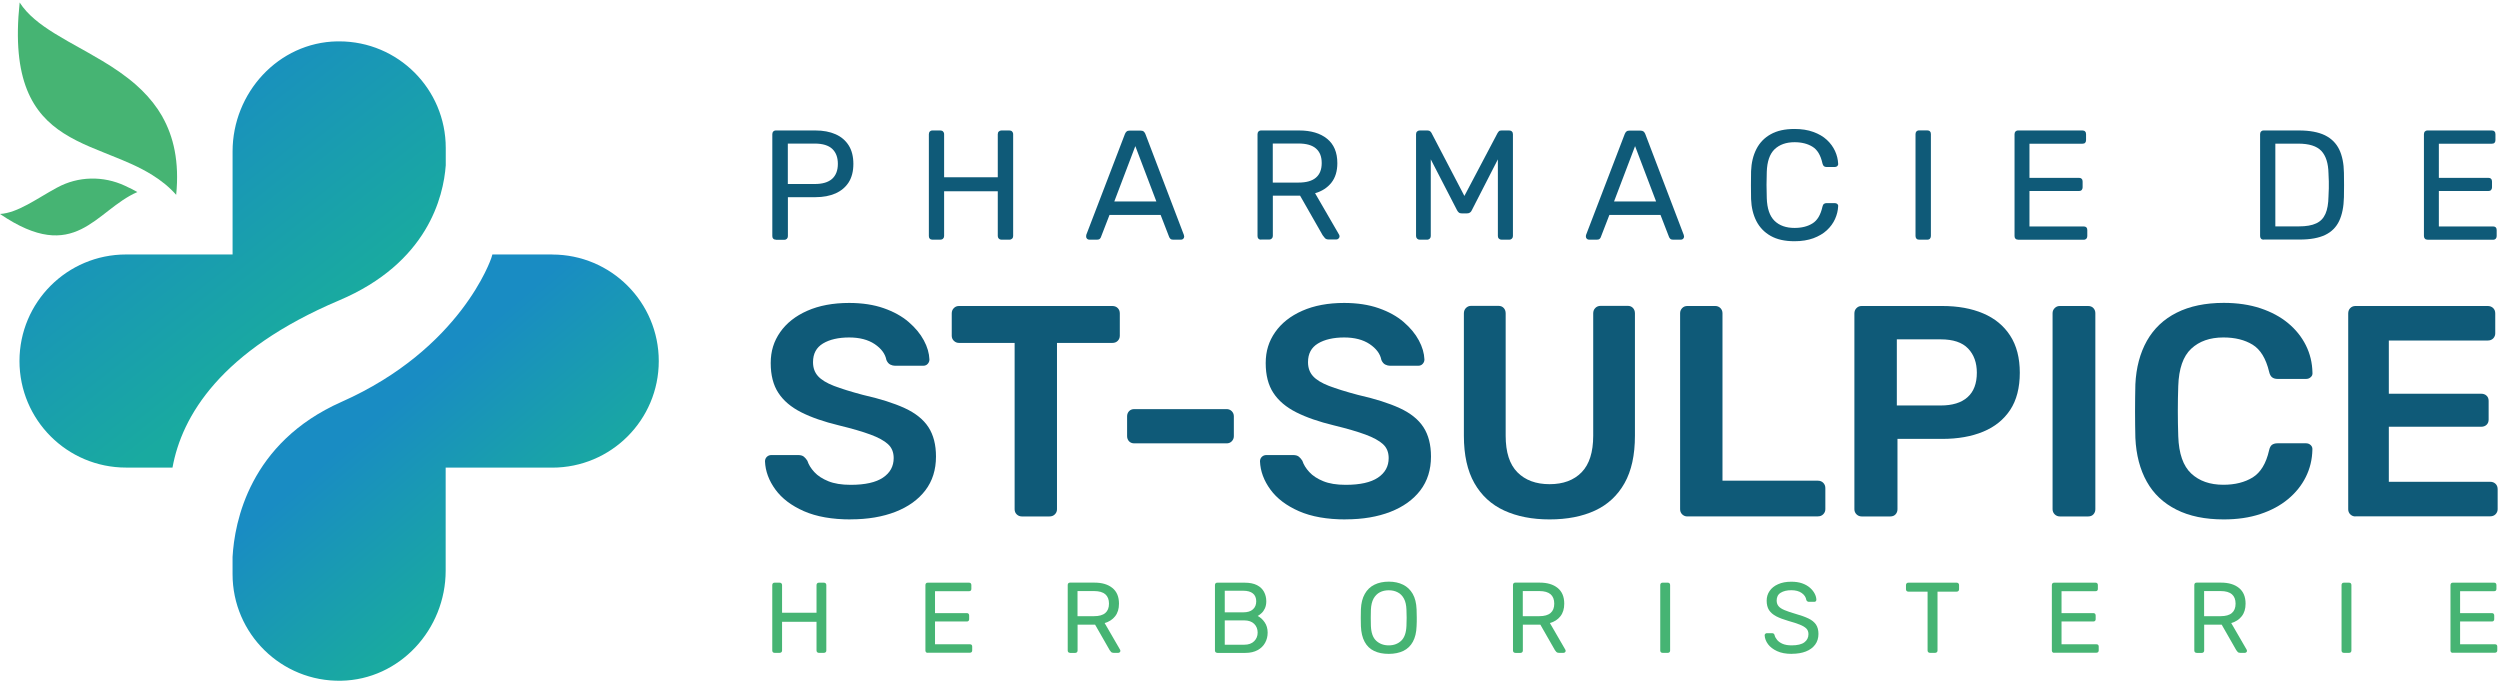 <svg width="299" height="82" viewBox="0 0 299 82" fill="none" xmlns="http://www.w3.org/2000/svg">
<g clip-path="url(#clip0_2570_926)">
<path d="M66.045 30.435H58.889L58.765 30.846C58.765 30.846 55.203 41.696 40.837 48.068C29.832 52.949 28.047 62.441 27.814 66.616V68.673C27.814 75.79 33.651 81.549 40.799 81.416C47.815 81.285 53.302 75.27 53.302 68.254V55.929H66.045C73.084 55.929 78.789 50.225 78.789 43.186C78.789 36.147 73.084 30.442 66.045 30.442V30.435Z" fill="url(#paint0_linear_2570_926)"/>
<path d="M40.561 4.948C40.483 4.948 40.406 4.948 40.32 4.948C33.304 5.072 27.817 11.095 27.817 18.11V30.435H15.074C8.034 30.435 2.33 36.139 2.33 43.178C2.33 50.218 8.034 55.922 15.074 55.922H20.631C21.74 49.791 26.358 41.944 40.569 35.922C51.154 31.436 53.04 23.52 53.312 19.771V17.691C53.312 10.652 47.608 4.948 40.569 4.948H40.561Z" fill="url(#paint1_linear_2570_926)"/>
<path d="M92.796 28.666C92.656 28.666 92.555 28.627 92.478 28.542C92.4 28.464 92.369 28.355 92.369 28.231V16.054C92.369 15.914 92.408 15.806 92.478 15.728C92.555 15.651 92.656 15.604 92.796 15.604H97.53C98.446 15.604 99.245 15.752 99.928 16.054C100.604 16.349 101.131 16.799 101.504 17.389C101.876 17.979 102.063 18.716 102.063 19.601C102.063 20.486 101.876 21.215 101.504 21.805C101.131 22.387 100.604 22.829 99.928 23.132C99.253 23.427 98.454 23.582 97.53 23.582H94.232V28.247C94.232 28.371 94.193 28.472 94.115 28.557C94.038 28.635 93.929 28.681 93.789 28.681H92.804L92.796 28.666ZM94.216 22.007H97.445C98.361 22.007 99.051 21.805 99.517 21.394C99.975 20.982 100.208 20.385 100.208 19.601C100.208 18.817 99.983 18.235 99.54 17.808C99.09 17.389 98.392 17.172 97.453 17.172H94.224V21.999L94.216 22.007Z" fill="#0F5A78"/>
<path d="M111.519 28.666C111.379 28.666 111.278 28.627 111.2 28.542C111.123 28.464 111.092 28.355 111.092 28.231V16.054C111.092 15.914 111.131 15.806 111.2 15.728C111.278 15.651 111.379 15.604 111.519 15.604H112.465C112.605 15.604 112.714 15.643 112.791 15.728C112.869 15.806 112.916 15.914 112.916 16.054V21.2H119.334V16.054C119.334 15.914 119.373 15.806 119.458 15.728C119.536 15.651 119.644 15.604 119.769 15.604H120.723C120.863 15.604 120.972 15.643 121.049 15.728C121.127 15.806 121.173 15.914 121.173 16.054V28.231C121.173 28.355 121.135 28.456 121.049 28.542C120.964 28.619 120.855 28.666 120.723 28.666H119.769C119.644 28.666 119.544 28.627 119.458 28.542C119.381 28.464 119.334 28.355 119.334 28.231V22.876H112.916V28.231C112.916 28.355 112.877 28.456 112.791 28.542C112.706 28.627 112.597 28.666 112.465 28.666H111.519Z" fill="#0F5A78"/>
<path d="M130.275 28.665C130.174 28.665 130.089 28.627 130.011 28.557C129.933 28.479 129.902 28.394 129.902 28.293C129.902 28.231 129.902 28.161 129.918 28.091L134.543 16.023C134.59 15.899 134.66 15.798 134.745 15.728C134.831 15.65 134.963 15.619 135.133 15.619H136.398C136.569 15.619 136.701 15.658 136.786 15.728C136.872 15.805 136.942 15.906 136.988 16.023L141.59 28.091C141.614 28.169 141.629 28.231 141.629 28.293C141.629 28.394 141.59 28.479 141.521 28.557C141.443 28.634 141.358 28.665 141.257 28.665H140.302C140.155 28.665 140.046 28.627 139.976 28.557C139.906 28.479 139.86 28.417 139.836 28.355L138.812 25.708H132.696L131.672 28.355C131.656 28.417 131.618 28.487 131.54 28.557C131.462 28.634 131.354 28.665 131.206 28.665H130.259H130.275ZM133.263 24.094H138.3L135.785 17.474L133.271 24.094H133.263Z" fill="#0F5A78"/>
<path d="M150.827 28.666C150.688 28.666 150.587 28.627 150.509 28.542C150.431 28.464 150.4 28.355 150.4 28.231V16.054C150.4 15.914 150.439 15.806 150.509 15.728C150.587 15.651 150.688 15.604 150.827 15.604H155.375C156.78 15.604 157.898 15.93 158.712 16.59C159.535 17.249 159.946 18.227 159.946 19.515C159.946 20.47 159.706 21.254 159.232 21.852C158.751 22.457 158.099 22.876 157.284 23.109L160.156 28.068C160.195 28.146 160.21 28.208 160.21 28.27C160.21 28.371 160.171 28.456 160.086 28.534C160.009 28.611 159.915 28.642 159.814 28.642H158.922C158.712 28.642 158.557 28.588 158.456 28.472C158.355 28.363 158.27 28.247 158.192 28.138L155.492 23.404H152.232V28.216C152.232 28.34 152.193 28.441 152.108 28.526C152.03 28.604 151.922 28.65 151.782 28.65H150.835L150.827 28.666ZM152.224 21.836H155.298C156.229 21.836 156.927 21.642 157.385 21.246C157.843 20.858 158.076 20.276 158.076 19.5C158.076 18.724 157.851 18.165 157.393 17.762C156.943 17.366 156.237 17.164 155.298 17.164H152.224V21.828V21.836Z" fill="#0F5A78"/>
<path d="M169.794 28.666C169.67 28.666 169.569 28.627 169.484 28.542C169.406 28.464 169.359 28.355 169.359 28.231V16.054C169.359 15.914 169.398 15.806 169.484 15.728C169.561 15.651 169.67 15.604 169.794 15.604H170.725C170.873 15.604 170.981 15.643 171.059 15.713C171.137 15.79 171.183 15.852 171.206 15.899L175.141 23.435L179.115 15.899C179.138 15.852 179.185 15.79 179.255 15.713C179.324 15.635 179.433 15.604 179.581 15.604H180.496C180.636 15.604 180.745 15.643 180.822 15.728C180.908 15.806 180.947 15.914 180.947 16.054V28.231C180.947 28.355 180.908 28.456 180.822 28.542C180.745 28.619 180.636 28.666 180.496 28.666H179.581C179.456 28.666 179.356 28.627 179.27 28.542C179.185 28.464 179.146 28.355 179.146 28.231V19.058L176.034 25.134C175.987 25.259 175.91 25.352 175.809 25.422C175.708 25.491 175.584 25.523 175.436 25.523H174.854C174.691 25.523 174.567 25.491 174.482 25.422C174.396 25.352 174.319 25.259 174.257 25.134L171.121 19.058V28.231C171.121 28.355 171.082 28.456 170.997 28.542C170.912 28.619 170.811 28.666 170.686 28.666H169.771H169.794Z" fill="#0F5A78"/>
<path d="M190.044 28.665C189.944 28.665 189.858 28.627 189.781 28.557C189.703 28.479 189.672 28.394 189.672 28.293C189.672 28.231 189.672 28.161 189.695 28.091L194.321 16.023C194.367 15.899 194.437 15.798 194.522 15.728C194.608 15.65 194.74 15.619 194.911 15.619H196.176C196.346 15.619 196.478 15.658 196.571 15.728C196.657 15.805 196.727 15.906 196.773 16.023L201.375 28.091C201.399 28.169 201.414 28.231 201.414 28.293C201.414 28.394 201.375 28.479 201.306 28.557C201.228 28.634 201.143 28.665 201.042 28.665H200.087C199.94 28.665 199.831 28.627 199.761 28.557C199.691 28.479 199.645 28.417 199.621 28.355L198.597 25.708H192.481L191.457 28.355C191.441 28.417 191.403 28.487 191.325 28.557C191.247 28.634 191.139 28.665 190.991 28.665H190.044ZM193.032 24.094H198.069L195.555 17.474L193.04 24.094H193.032Z" fill="#0F5A78"/>
<path d="M214.62 28.851C213.471 28.851 212.524 28.641 211.771 28.214C211.019 27.788 210.452 27.198 210.064 26.445C209.676 25.684 209.466 24.807 209.428 23.798C209.412 23.286 209.412 22.743 209.412 22.153C209.412 21.563 209.412 21.012 209.428 20.477C209.466 19.468 209.676 18.591 210.064 17.83C210.452 17.07 211.019 16.48 211.771 16.061C212.524 15.634 213.471 15.424 214.62 15.424C215.473 15.424 216.226 15.541 216.878 15.781C217.522 16.014 218.066 16.332 218.492 16.728C218.919 17.124 219.245 17.574 219.47 18.063C219.695 18.552 219.82 19.064 219.843 19.584C219.858 19.693 219.82 19.786 219.742 19.864C219.664 19.941 219.563 19.972 219.455 19.972H218.43C218.322 19.972 218.221 19.941 218.143 19.879C218.066 19.817 218.004 19.708 217.965 19.545C217.755 18.575 217.359 17.908 216.777 17.551C216.203 17.194 215.481 17.008 214.627 17.008C213.619 17.008 212.827 17.295 212.237 17.854C211.655 18.42 211.345 19.32 211.306 20.562C211.267 21.579 211.267 22.627 211.306 23.698C211.345 24.939 211.655 25.847 212.237 26.414C212.819 26.98 213.619 27.26 214.627 27.26C215.481 27.26 216.203 27.081 216.777 26.717C217.359 26.36 217.747 25.692 217.965 24.722C218.004 24.559 218.058 24.45 218.143 24.388C218.221 24.326 218.322 24.295 218.43 24.295H219.455C219.563 24.295 219.664 24.326 219.742 24.396C219.82 24.466 219.858 24.551 219.843 24.668C219.82 25.188 219.695 25.7 219.47 26.197C219.245 26.693 218.919 27.143 218.492 27.539C218.066 27.935 217.522 28.253 216.878 28.494C216.234 28.727 215.481 28.851 214.62 28.851Z" fill="#0F5A78"/>
<path d="M229.523 28.665C229.383 28.665 229.282 28.626 229.204 28.541C229.134 28.463 229.096 28.354 229.096 28.23V16.03C229.096 15.906 229.134 15.805 229.204 15.719C229.282 15.642 229.383 15.595 229.523 15.595H230.508C230.648 15.595 230.749 15.634 230.826 15.719C230.904 15.797 230.935 15.906 230.935 16.03V28.23C230.935 28.354 230.896 28.455 230.826 28.541C230.757 28.618 230.648 28.665 230.508 28.665H229.523Z" fill="#0F5A78"/>
<path d="M241.366 28.666C241.227 28.666 241.126 28.627 241.048 28.542C240.97 28.464 240.939 28.355 240.939 28.231V16.054C240.939 15.914 240.978 15.806 241.048 15.728C241.126 15.651 241.227 15.604 241.366 15.604H249.065C249.205 15.604 249.306 15.643 249.383 15.728C249.461 15.806 249.492 15.914 249.492 16.054V16.76C249.492 16.9 249.453 17.001 249.383 17.079C249.306 17.156 249.205 17.187 249.065 17.187H242.724V21.27H248.654C248.794 21.27 248.894 21.308 248.972 21.394C249.05 21.471 249.081 21.58 249.081 21.72V22.41C249.081 22.535 249.042 22.636 248.972 22.721C248.894 22.806 248.794 22.845 248.654 22.845H242.724V27.082H249.213C249.352 27.082 249.453 27.121 249.531 27.191C249.601 27.269 249.64 27.37 249.64 27.509V28.239C249.64 28.363 249.601 28.464 249.531 28.549C249.453 28.627 249.352 28.674 249.213 28.674H241.366V28.666Z" fill="#0F5A78"/>
<path d="M270.733 28.666C270.594 28.666 270.493 28.627 270.415 28.542C270.345 28.464 270.307 28.355 270.307 28.231V16.054C270.307 15.914 270.345 15.806 270.415 15.728C270.493 15.651 270.594 15.604 270.733 15.604H274.963C276.244 15.604 277.276 15.798 278.06 16.178C278.844 16.566 279.41 17.133 279.775 17.886C280.132 18.639 280.318 19.562 280.334 20.656C280.349 21.215 280.349 21.704 280.349 22.131C280.349 22.558 280.349 23.039 280.334 23.582C280.311 24.723 280.117 25.678 279.767 26.423C279.41 27.176 278.851 27.734 278.091 28.099C277.33 28.464 276.314 28.65 275.064 28.65H270.741L270.733 28.666ZM272.13 27.075H274.963C275.817 27.075 276.508 26.958 277.012 26.718C277.524 26.485 277.889 26.105 278.122 25.577C278.355 25.057 278.471 24.366 278.487 23.505C278.51 23.132 278.526 22.806 278.526 22.527V21.689C278.526 21.409 278.51 21.091 278.487 20.726C278.463 19.523 278.176 18.631 277.633 18.049C277.082 17.467 276.166 17.18 274.87 17.18H272.13V27.059V27.075Z" fill="#0F5A78"/>
<path d="M290.329 28.666C290.189 28.666 290.089 28.627 290.011 28.542C289.941 28.464 289.902 28.355 289.902 28.231V16.054C289.902 15.914 289.941 15.806 290.011 15.728C290.089 15.651 290.189 15.604 290.329 15.604H298.028C298.168 15.604 298.269 15.643 298.346 15.728C298.424 15.806 298.455 15.914 298.455 16.054V16.76C298.455 16.9 298.416 17.001 298.346 17.079C298.269 17.156 298.168 17.187 298.028 17.187H291.687V21.27H297.617C297.756 21.27 297.857 21.308 297.935 21.394C298.013 21.471 298.044 21.58 298.044 21.72V22.41C298.044 22.535 298.005 22.636 297.935 22.721C297.857 22.806 297.756 22.845 297.617 22.845H291.687V27.082H298.176C298.315 27.082 298.416 27.121 298.494 27.191C298.564 27.269 298.602 27.37 298.602 27.509V28.239C298.602 28.363 298.564 28.464 298.494 28.549C298.416 28.627 298.315 28.674 298.176 28.674H290.329V28.666Z" fill="#0F5A78"/>
<path d="M92.635 78.079C92.549 78.079 92.48 78.056 92.433 78.001C92.387 77.947 92.363 77.885 92.363 77.808V69.977C92.363 69.891 92.387 69.821 92.433 69.767C92.48 69.713 92.549 69.689 92.635 69.689H93.248C93.333 69.689 93.403 69.713 93.458 69.767C93.512 69.821 93.535 69.891 93.535 69.977V73.283H97.656V69.977C97.656 69.891 97.68 69.821 97.734 69.767C97.788 69.713 97.85 69.689 97.928 69.689H98.541C98.626 69.689 98.696 69.713 98.751 69.767C98.805 69.821 98.828 69.891 98.828 69.977V77.808C98.828 77.885 98.805 77.955 98.751 78.001C98.696 78.056 98.626 78.079 98.541 78.079H97.928C97.85 78.079 97.781 78.056 97.734 78.001C97.68 77.947 97.656 77.885 97.656 77.808V74.369H93.535V77.808C93.535 77.885 93.512 77.955 93.458 78.001C93.403 78.056 93.333 78.079 93.248 78.079H92.635Z" fill="#46B473"/>
<path d="M110.951 78.079C110.866 78.079 110.796 78.056 110.75 78.001C110.703 77.947 110.68 77.885 110.68 77.808V69.977C110.68 69.891 110.703 69.821 110.75 69.767C110.796 69.713 110.866 69.689 110.951 69.689H115.903C115.988 69.689 116.058 69.713 116.105 69.767C116.151 69.821 116.174 69.891 116.174 69.977V70.434C116.174 70.52 116.151 70.59 116.105 70.636C116.058 70.683 115.988 70.706 115.903 70.706H111.828V73.329H115.639C115.724 73.329 115.794 73.353 115.841 73.407C115.887 73.461 115.911 73.531 115.911 73.617V74.059C115.911 74.136 115.887 74.206 115.841 74.253C115.794 74.307 115.724 74.331 115.639 74.331H111.828V77.055H116.004C116.089 77.055 116.159 77.078 116.206 77.124C116.252 77.171 116.275 77.241 116.275 77.326V77.792C116.275 77.87 116.252 77.939 116.206 77.986C116.159 78.04 116.089 78.064 116.004 78.064H110.959L110.951 78.079Z" fill="#46B473"/>
<path d="M127.971 78.079C127.885 78.079 127.816 78.056 127.769 78.001C127.723 77.947 127.699 77.885 127.699 77.8V69.969C127.699 69.883 127.723 69.814 127.769 69.759C127.816 69.705 127.885 69.682 127.971 69.682H130.897C131.797 69.682 132.511 69.891 133.039 70.318C133.567 70.745 133.83 71.366 133.83 72.204C133.83 72.817 133.675 73.322 133.365 73.71C133.062 74.098 132.643 74.369 132.115 74.517L133.962 77.707C133.986 77.753 134.001 77.8 134.001 77.838C134.001 77.9 133.978 77.955 133.924 78.009C133.869 78.056 133.815 78.079 133.753 78.079H133.178C133.047 78.079 132.946 78.04 132.884 77.97C132.821 77.9 132.767 77.831 132.713 77.753L130.974 74.711H128.879V77.807C128.879 77.885 128.856 77.955 128.801 78.009C128.747 78.064 128.677 78.087 128.592 78.087H127.979L127.971 78.079ZM128.871 73.694H130.85C131.448 73.694 131.898 73.57 132.193 73.314C132.488 73.065 132.635 72.693 132.635 72.196C132.635 71.7 132.488 71.335 132.201 71.079C131.906 70.823 131.456 70.691 130.85 70.691H128.871V73.686V73.694Z" fill="#46B473"/>
<path d="M145.588 78.079C145.503 78.079 145.433 78.056 145.378 78.001C145.332 77.947 145.309 77.885 145.309 77.808V69.977C145.309 69.891 145.332 69.821 145.378 69.767C145.425 69.713 145.495 69.689 145.588 69.689H148.871C149.468 69.689 149.957 69.79 150.338 69.984C150.718 70.178 150.997 70.45 151.176 70.784C151.354 71.118 151.448 71.498 151.448 71.909C151.448 72.235 151.393 72.514 151.285 72.755C151.176 72.988 151.044 73.182 150.881 73.329C150.726 73.477 150.563 73.593 150.415 73.671C150.726 73.826 151.005 74.067 151.246 74.416C151.486 74.757 151.611 75.177 151.611 75.665C151.611 76.108 151.51 76.511 151.308 76.876C151.106 77.241 150.811 77.536 150.415 77.753C150.02 77.97 149.531 78.087 148.956 78.087H145.58L145.588 78.079ZM146.481 73.236H148.685C149.197 73.236 149.585 73.12 149.849 72.879C150.113 72.646 150.245 72.32 150.245 71.917C150.245 71.513 150.113 71.195 149.849 70.978C149.585 70.76 149.197 70.652 148.685 70.652H146.481V73.228V73.236ZM146.481 77.109H148.809C149.321 77.109 149.717 76.969 149.996 76.69C150.276 76.41 150.415 76.069 150.415 75.658C150.415 75.246 150.276 74.882 149.996 74.61C149.717 74.338 149.321 74.199 148.809 74.199H146.481V77.109Z" fill="#46B473"/>
<path d="M166.093 78.203C165.402 78.203 164.82 78.087 164.331 77.846C163.842 77.613 163.47 77.248 163.206 76.752C162.942 76.263 162.795 75.642 162.764 74.897C162.756 74.547 162.748 74.206 162.748 73.888C162.748 73.57 162.748 73.228 162.764 72.871C162.795 72.134 162.95 71.521 163.229 71.032C163.501 70.543 163.889 70.17 164.378 69.93C164.867 69.689 165.441 69.565 166.101 69.565C166.76 69.565 167.319 69.689 167.808 69.93C168.297 70.17 168.685 70.543 168.965 71.032C169.244 71.521 169.391 72.134 169.423 72.871C169.438 73.22 169.446 73.562 169.446 73.888C169.446 74.214 169.446 74.547 169.423 74.897C169.399 75.642 169.252 76.255 168.98 76.752C168.716 77.241 168.336 77.605 167.847 77.846C167.358 78.079 166.776 78.203 166.093 78.203ZM166.093 77.186C166.698 77.186 167.195 77 167.583 76.635C167.971 76.27 168.181 75.673 168.212 74.85C168.227 74.493 168.235 74.167 168.235 73.888C168.235 73.608 168.227 73.282 168.212 72.933C168.196 72.382 168.095 71.932 167.909 71.591C167.723 71.249 167.474 70.993 167.156 70.838C166.846 70.675 166.489 70.597 166.093 70.597C165.697 70.597 165.34 70.675 165.03 70.838C164.719 71.001 164.471 71.249 164.277 71.591C164.091 71.932 163.982 72.382 163.959 72.933C163.959 73.282 163.943 73.601 163.943 73.888C163.943 74.175 163.943 74.493 163.959 74.85C163.99 75.673 164.199 76.27 164.595 76.635C164.991 77 165.488 77.186 166.093 77.186Z" fill="#46B473"/>
<path d="M181.225 78.079C181.139 78.079 181.07 78.056 181.023 78.001C180.976 77.947 180.953 77.885 180.953 77.8V69.969C180.953 69.883 180.976 69.814 181.023 69.759C181.07 69.705 181.139 69.682 181.225 69.682H184.151C185.051 69.682 185.765 69.891 186.293 70.318C186.82 70.745 187.084 71.366 187.084 72.204C187.084 72.817 186.929 73.322 186.619 73.71C186.316 74.098 185.897 74.369 185.369 74.517L187.216 77.707C187.24 77.753 187.255 77.8 187.255 77.838C187.255 77.9 187.232 77.955 187.177 78.009C187.123 78.056 187.069 78.079 187.007 78.079H186.432C186.3 78.079 186.2 78.04 186.137 77.97C186.075 77.9 186.021 77.831 185.967 77.753L184.228 74.711H182.133V77.807C182.133 77.885 182.11 77.955 182.055 78.009C182.001 78.064 181.931 78.087 181.846 78.087H181.233L181.225 78.079ZM182.125 73.694H184.104C184.702 73.694 185.152 73.57 185.447 73.314C185.742 73.065 185.889 72.693 185.889 72.196C185.889 71.7 185.742 71.335 185.455 71.079C185.16 70.823 184.709 70.691 184.104 70.691H182.125V73.686V73.694Z" fill="#46B473"/>
<path d="M198.838 78.079C198.753 78.079 198.683 78.056 198.636 78.001C198.59 77.947 198.566 77.885 198.566 77.808V69.969C198.566 69.891 198.59 69.821 198.636 69.767C198.683 69.713 198.753 69.689 198.838 69.689H199.474C199.56 69.689 199.63 69.713 199.676 69.767C199.723 69.821 199.746 69.883 199.746 69.969V77.808C199.746 77.885 199.723 77.955 199.676 78.001C199.63 78.056 199.56 78.079 199.474 78.079H198.838Z" fill="#46B473"/>
<path d="M214.289 78.203C213.591 78.203 213.008 78.094 212.543 77.877C212.069 77.66 211.705 77.38 211.456 77.047C211.208 76.705 211.068 76.348 211.053 75.976C211.053 75.913 211.076 75.851 211.13 75.805C211.185 75.751 211.247 75.727 211.317 75.727H211.93C212.023 75.727 212.1 75.751 212.147 75.797C212.194 75.844 212.225 75.898 212.24 75.968C212.287 76.162 212.388 76.348 212.543 76.534C212.698 76.721 212.915 76.876 213.195 77C213.482 77.124 213.847 77.186 214.289 77.186C214.972 77.186 215.484 77.062 215.802 76.822C216.128 76.581 216.291 76.255 216.291 75.844C216.291 75.564 216.206 75.339 216.035 75.168C215.865 74.998 215.601 74.843 215.251 74.703C214.902 74.563 214.444 74.416 213.885 74.26C213.303 74.09 212.822 73.911 212.434 73.709C212.054 73.508 211.767 73.259 211.573 72.964C211.386 72.669 211.293 72.289 211.293 71.839C211.293 71.404 211.41 71.024 211.643 70.683C211.875 70.341 212.209 70.07 212.651 69.875C213.094 69.674 213.614 69.573 214.235 69.573C214.731 69.573 215.166 69.635 215.539 69.767C215.911 69.899 216.222 70.077 216.47 70.294C216.718 70.512 216.905 70.752 217.036 71.001C217.168 71.249 217.23 71.498 217.238 71.738C217.238 71.792 217.215 71.847 217.176 71.901C217.137 71.955 217.075 71.979 216.982 71.979H216.346C216.291 71.979 216.229 71.963 216.175 71.932C216.113 71.901 216.066 71.839 216.035 71.754C215.989 71.428 215.802 71.148 215.484 70.923C215.166 70.698 214.747 70.589 214.235 70.589C213.723 70.589 213.296 70.69 212.97 70.892C212.644 71.094 212.489 71.404 212.489 71.823C212.489 72.095 212.566 72.32 212.714 72.499C212.861 72.677 213.102 72.832 213.435 72.972C213.761 73.112 214.188 73.251 214.716 73.407C215.352 73.585 215.88 73.771 216.284 73.966C216.695 74.159 216.99 74.408 217.192 74.695C217.386 74.99 217.487 75.362 217.487 75.813C217.487 76.317 217.355 76.744 217.091 77.101C216.827 77.458 216.454 77.73 215.981 77.916C215.508 78.102 214.941 78.195 214.297 78.195" fill="#46B473"/>
<path d="M230.819 78.079C230.741 78.079 230.671 78.056 230.617 78.001C230.563 77.947 230.539 77.885 230.539 77.808V70.76H228.234C228.157 70.76 228.087 70.737 228.033 70.683C227.978 70.629 227.955 70.566 227.955 70.481V69.977C227.955 69.891 227.978 69.821 228.033 69.767C228.087 69.713 228.149 69.689 228.234 69.689H234.016C234.102 69.689 234.172 69.713 234.226 69.767C234.28 69.821 234.304 69.891 234.304 69.977V70.481C234.304 70.559 234.28 70.629 234.226 70.683C234.172 70.737 234.102 70.76 234.016 70.76H231.727V77.808C231.727 77.885 231.704 77.955 231.649 78.001C231.595 78.056 231.525 78.079 231.44 78.079H230.819Z" fill="#46B473"/>
<path d="M245.682 78.079C245.596 78.079 245.527 78.056 245.472 78.001C245.426 77.947 245.402 77.885 245.402 77.808V69.977C245.402 69.891 245.426 69.821 245.472 69.767C245.519 69.713 245.589 69.689 245.682 69.689H250.633C250.719 69.689 250.788 69.713 250.835 69.767C250.882 69.821 250.905 69.891 250.905 69.977V70.434C250.905 70.52 250.882 70.59 250.835 70.636C250.788 70.683 250.719 70.706 250.633 70.706H246.559V73.329H250.369C250.455 73.329 250.525 73.353 250.571 73.407C250.618 73.461 250.641 73.531 250.641 73.617V74.059C250.641 74.136 250.618 74.206 250.571 74.253C250.525 74.307 250.455 74.331 250.369 74.331H246.559V77.055H250.734C250.82 77.055 250.889 77.078 250.936 77.124C250.982 77.171 251.006 77.241 251.006 77.326V77.792C251.006 77.87 250.982 77.939 250.936 77.986C250.889 78.04 250.82 78.064 250.734 78.064H245.689L245.682 78.079Z" fill="#46B473"/>
<path d="M262.711 78.079C262.626 78.079 262.556 78.056 262.509 78.001C262.463 77.947 262.439 77.885 262.439 77.8V69.969C262.439 69.883 262.463 69.814 262.509 69.759C262.556 69.705 262.626 69.682 262.711 69.682H265.637C266.537 69.682 267.251 69.891 267.779 70.318C268.307 70.745 268.571 71.366 268.571 72.204C268.571 72.817 268.415 73.322 268.105 73.71C267.802 74.098 267.383 74.369 266.855 74.517L268.703 77.707C268.726 77.753 268.741 77.8 268.741 77.838C268.741 77.9 268.718 77.955 268.664 78.009C268.609 78.056 268.555 78.079 268.493 78.079H267.919C267.787 78.079 267.686 78.04 267.624 77.97C267.562 77.9 267.507 77.831 267.453 77.753L265.715 74.711H263.619V77.807C263.619 77.885 263.596 77.955 263.542 78.009C263.487 78.064 263.417 78.087 263.332 78.087H262.719L262.711 78.079ZM263.611 73.694H265.59C266.188 73.694 266.638 73.57 266.933 73.314C267.228 73.065 267.375 72.693 267.375 72.196C267.375 71.7 267.228 71.335 266.941 71.079C266.646 70.823 266.196 70.691 265.59 70.691H263.611V73.686V73.694Z" fill="#46B473"/>
<path d="M280.32 78.079C280.235 78.079 280.165 78.056 280.119 78.001C280.072 77.947 280.049 77.885 280.049 77.808V69.969C280.049 69.891 280.072 69.821 280.119 69.767C280.165 69.713 280.235 69.689 280.32 69.689H280.957C281.042 69.689 281.112 69.713 281.159 69.767C281.205 69.821 281.228 69.883 281.228 69.969V77.808C281.228 77.885 281.205 77.955 281.159 78.001C281.112 78.056 281.042 78.079 280.957 78.079H280.32Z" fill="#46B473"/>
<path d="M293.35 78.079C293.264 78.079 293.195 78.056 293.148 78.001C293.101 77.947 293.078 77.885 293.078 77.808V69.977C293.078 69.891 293.101 69.821 293.148 69.767C293.195 69.713 293.264 69.689 293.35 69.689H298.301C298.387 69.689 298.456 69.713 298.503 69.767C298.55 69.821 298.573 69.891 298.573 69.977V70.434C298.573 70.52 298.55 70.59 298.503 70.636C298.456 70.683 298.387 70.706 298.301 70.706H294.227V73.329H298.037C298.123 73.329 298.193 73.353 298.239 73.407C298.286 73.461 298.309 73.531 298.309 73.617V74.059C298.309 74.136 298.286 74.206 298.239 74.253C298.193 74.307 298.123 74.331 298.037 74.331H294.227V77.055H298.402C298.488 77.055 298.557 77.078 298.604 77.124C298.651 77.171 298.674 77.241 298.674 77.326V77.792C298.674 77.87 298.651 77.939 298.604 77.986C298.557 78.04 298.488 78.064 298.402 78.064H293.358L293.35 78.079Z" fill="#46B473"/>
<path d="M101.746 62.123C99.519 62.123 97.656 61.797 96.151 61.137C94.653 60.477 93.512 59.616 92.736 58.545C91.96 57.481 91.541 56.356 91.494 55.184C91.494 54.967 91.564 54.788 91.711 54.641C91.859 54.501 92.037 54.424 92.255 54.424H95.452C95.763 54.424 95.996 54.494 96.151 54.626C96.306 54.757 96.446 54.92 96.562 55.107C96.71 55.565 96.981 56.015 97.392 56.457C97.796 56.9 98.355 57.264 99.061 57.551C99.767 57.839 100.66 57.986 101.739 57.986C103.462 57.986 104.75 57.699 105.604 57.124C106.457 56.55 106.884 55.774 106.884 54.788C106.884 54.09 106.659 53.539 106.201 53.12C105.743 52.701 105.045 52.321 104.098 51.971C103.151 51.622 101.902 51.257 100.342 50.877C98.541 50.442 97.035 49.922 95.825 49.309C94.614 48.696 93.706 47.928 93.093 46.989C92.48 46.057 92.177 44.87 92.177 43.426C92.177 41.983 92.557 40.803 93.31 39.724C94.063 38.646 95.142 37.792 96.546 37.171C97.951 36.55 99.62 36.232 101.56 36.232C103.12 36.232 104.494 36.441 105.697 36.861C106.892 37.28 107.885 37.831 108.677 38.514C109.469 39.197 110.074 39.926 110.493 40.71C110.912 41.486 111.129 42.247 111.16 42.992C111.16 43.186 111.098 43.356 110.959 43.512C110.827 43.667 110.641 43.745 110.4 43.745H107.055C106.861 43.745 106.675 43.698 106.481 43.605C106.287 43.512 106.131 43.325 106.015 43.062C105.875 42.317 105.402 41.688 104.61 41.152C103.819 40.625 102.802 40.361 101.552 40.361C100.303 40.361 99.216 40.601 98.425 41.083C97.633 41.564 97.237 42.301 97.237 43.31C97.237 43.985 97.431 44.536 97.827 44.979C98.223 45.421 98.859 45.809 99.736 46.151C100.613 46.484 101.77 46.849 103.205 47.229C105.239 47.687 106.907 48.215 108.204 48.812C109.5 49.41 110.446 50.171 111.044 51.094C111.642 52.018 111.944 53.182 111.944 54.602C111.944 56.185 111.518 57.536 110.672 58.646C109.818 59.763 108.623 60.617 107.094 61.215C105.557 61.812 103.772 62.115 101.739 62.115" fill="#0F5A78"/>
<path d="M122.21 61.766C121.969 61.766 121.768 61.681 121.597 61.518C121.426 61.347 121.349 61.145 121.349 60.905V41.013H114.697C114.457 41.013 114.255 40.928 114.084 40.765C113.913 40.602 113.828 40.392 113.828 40.152V37.49C113.828 37.226 113.913 37.008 114.084 36.846C114.247 36.675 114.457 36.597 114.697 36.597H133.037C133.3 36.597 133.518 36.682 133.681 36.846C133.851 37.016 133.929 37.226 133.929 37.49V40.152C133.929 40.392 133.844 40.594 133.681 40.765C133.51 40.936 133.3 41.013 133.037 41.013H126.416V60.905C126.416 61.145 126.331 61.347 126.16 61.518C125.99 61.688 125.78 61.766 125.516 61.766H122.21Z" fill="#0F5A78"/>
<path d="M135.662 53.026C135.398 53.026 135.189 52.941 135.034 52.778C134.878 52.607 134.801 52.406 134.801 52.165V49.79C134.801 49.55 134.878 49.348 135.034 49.177C135.189 49.014 135.398 48.929 135.662 48.929H146.706C146.947 48.929 147.149 49.014 147.319 49.177C147.482 49.348 147.568 49.55 147.568 49.79V52.165C147.568 52.406 147.482 52.607 147.319 52.778C147.149 52.949 146.947 53.026 146.706 53.026H135.662Z" fill="#0F5A78"/>
<path d="M160.948 62.123C158.72 62.123 156.858 61.797 155.352 61.137C153.854 60.477 152.713 59.616 151.937 58.545C151.161 57.481 150.742 56.356 150.695 55.184C150.695 54.967 150.765 54.788 150.913 54.641C151.06 54.501 151.239 54.424 151.456 54.424H154.653C154.964 54.424 155.197 54.494 155.352 54.626C155.507 54.757 155.647 54.92 155.763 55.107C155.911 55.565 156.182 56.015 156.594 56.457C156.997 56.9 157.556 57.264 158.262 57.551C158.969 57.839 159.861 57.986 160.94 57.986C162.663 57.986 163.951 57.699 164.805 57.124C165.659 56.55 166.085 55.774 166.085 54.788C166.085 54.09 165.86 53.539 165.402 53.12C164.944 52.701 164.246 52.321 163.299 51.971C162.352 51.622 161.103 51.257 159.543 50.877C157.742 50.442 156.237 49.922 155.026 49.309C153.815 48.696 152.907 47.928 152.294 46.989C151.681 46.057 151.378 44.87 151.378 43.426C151.378 41.983 151.759 40.803 152.511 39.724C153.264 38.646 154.343 37.792 155.748 37.171C157.152 36.55 158.821 36.232 160.761 36.232C162.321 36.232 163.695 36.441 164.898 36.861C166.093 37.28 167.087 37.831 167.878 38.514C168.67 39.197 169.275 39.926 169.694 40.71C170.113 41.486 170.331 42.247 170.362 42.992C170.362 43.186 170.3 43.356 170.16 43.512C170.028 43.667 169.842 43.745 169.601 43.745H166.256C166.062 43.745 165.876 43.698 165.682 43.605C165.488 43.512 165.333 43.325 165.216 43.062C165.076 42.317 164.603 41.688 163.811 41.152C163.02 40.625 162.003 40.361 160.754 40.361C159.504 40.361 158.418 40.601 157.626 41.083C156.834 41.564 156.438 42.301 156.438 43.31C156.438 43.985 156.632 44.536 157.028 44.979C157.424 45.421 158.06 45.809 158.937 46.151C159.814 46.484 160.971 46.849 162.407 47.229C164.44 47.687 166.109 48.215 167.405 48.812C168.701 49.41 169.648 50.171 170.245 51.094C170.843 52.018 171.146 53.182 171.146 54.602C171.146 56.185 170.719 57.536 169.873 58.646C169.019 59.763 167.824 60.617 166.295 61.215C164.758 61.812 162.973 62.115 160.94 62.115" fill="#0F5A78"/>
<path d="M185.332 62.122C183.245 62.122 181.436 61.765 179.9 61.059C178.363 60.352 177.176 59.258 176.337 57.784C175.499 56.309 175.08 54.423 175.08 52.118V37.481C175.08 37.217 175.165 37 175.328 36.837C175.499 36.666 175.701 36.581 175.942 36.581H179.217C179.481 36.581 179.69 36.666 179.845 36.837C180.001 37.007 180.078 37.217 180.078 37.481V52.118C180.078 54.082 180.544 55.541 181.483 56.487C182.422 57.434 183.703 57.908 185.332 57.908C186.962 57.908 188.235 57.434 189.159 56.487C190.082 55.541 190.548 54.082 190.548 52.118V37.481C190.548 37.217 190.633 37 190.796 36.837C190.967 36.666 191.176 36.581 191.44 36.581H194.677C194.94 36.581 195.15 36.666 195.305 36.837C195.46 37.007 195.538 37.217 195.538 37.481V52.118C195.538 54.423 195.127 56.309 194.296 57.784C193.466 59.258 192.294 60.352 190.773 61.059C189.252 61.765 187.436 62.122 185.325 62.122" fill="#0F5A78"/>
<path d="M201.803 61.766C201.562 61.766 201.361 61.681 201.19 61.518C201.019 61.347 200.941 61.145 200.941 60.905V37.459C200.941 37.218 201.027 37.016 201.19 36.846C201.353 36.675 201.562 36.597 201.803 36.597H205.148C205.388 36.597 205.59 36.682 205.761 36.846C205.924 37.016 206.009 37.218 206.009 37.459V57.49H217.41C217.674 57.49 217.891 57.575 218.054 57.738C218.225 57.909 218.311 58.118 218.311 58.382V60.897C218.311 61.137 218.225 61.339 218.054 61.51C217.884 61.681 217.674 61.758 217.41 61.758H201.803V61.766Z" fill="#0F5A78"/>
<path d="M222.654 61.766C222.414 61.766 222.212 61.681 222.041 61.518C221.871 61.347 221.785 61.145 221.785 60.905V37.49C221.785 37.226 221.871 37.008 222.041 36.846C222.212 36.675 222.414 36.597 222.654 36.597H232.294C234.164 36.597 235.794 36.892 237.183 37.482C238.572 38.072 239.651 38.956 240.419 40.144C241.188 41.331 241.568 42.814 241.568 44.583C241.568 46.353 241.188 47.866 240.419 49.023C239.651 50.187 238.572 51.056 237.183 51.63C235.794 52.205 234.164 52.492 232.294 52.492H226.938V60.905C226.938 61.145 226.861 61.347 226.706 61.518C226.55 61.688 226.341 61.766 226.077 61.766H222.662H222.654ZM226.869 48.495H232.115C233.504 48.495 234.575 48.169 235.313 47.509C236.058 46.849 236.43 45.872 236.43 44.575C236.43 43.38 236.081 42.41 235.382 41.681C234.684 40.951 233.597 40.586 232.107 40.586H226.861V48.495H226.869Z" fill="#0F5A78"/>
<path d="M246.358 61.766C246.117 61.766 245.915 61.681 245.744 61.518C245.574 61.347 245.488 61.145 245.488 60.905V37.459C245.488 37.218 245.574 37.016 245.744 36.846C245.915 36.675 246.117 36.597 246.358 36.597H249.741C250.005 36.597 250.215 36.682 250.37 36.846C250.525 37.016 250.603 37.218 250.603 37.459V60.905C250.603 61.145 250.525 61.347 250.37 61.518C250.215 61.688 250.005 61.766 249.741 61.766H246.358Z" fill="#0F5A78"/>
<path d="M265.961 62.122C263.733 62.122 261.84 61.734 260.295 60.95C258.751 60.174 257.563 59.056 256.756 57.605C255.941 56.154 255.484 54.408 255.39 52.374C255.367 51.389 255.352 50.341 255.352 49.208C255.352 48.075 255.367 47.004 255.39 45.971C255.484 43.954 255.949 42.223 256.772 40.756C257.602 39.297 258.782 38.172 260.334 37.395C261.879 36.619 263.757 36.224 265.961 36.224C267.591 36.224 269.05 36.441 270.346 36.868C271.642 37.302 272.744 37.892 273.652 38.645C274.56 39.398 275.274 40.283 275.779 41.292C276.283 42.3 276.547 43.387 276.57 44.567C276.593 44.784 276.531 44.962 276.368 45.102C276.213 45.25 276.027 45.319 275.81 45.319H272.395C272.131 45.319 271.914 45.257 271.743 45.126C271.572 44.994 271.456 44.769 271.386 44.458C271.005 42.875 270.346 41.796 269.407 41.222C268.468 40.647 267.311 40.36 265.914 40.36C264.308 40.36 263.027 40.81 262.065 41.711C261.102 42.611 260.59 44.093 260.52 46.15C260.451 48.114 260.451 50.131 260.52 52.188C260.59 54.252 261.11 55.735 262.065 56.627C263.027 57.528 264.308 57.978 265.914 57.978C267.304 57.978 268.475 57.683 269.422 57.101C270.369 56.511 271.021 55.44 271.378 53.88C271.448 53.546 271.572 53.313 271.735 53.197C271.906 53.081 272.115 53.018 272.387 53.018H275.802C276.019 53.018 276.205 53.088 276.361 53.236C276.516 53.383 276.578 53.562 276.562 53.779C276.539 54.951 276.275 56.045 275.771 57.054C275.266 58.063 274.56 58.94 273.644 59.701C272.736 60.453 271.634 61.051 270.338 61.478C269.042 61.913 267.583 62.122 265.953 62.122" fill="#0F5A78"/>
<path d="M281.707 61.766C281.467 61.766 281.265 61.681 281.094 61.518C280.923 61.347 280.846 61.145 280.846 60.905V37.49C280.846 37.226 280.931 37.008 281.094 36.846C281.257 36.682 281.467 36.597 281.707 36.597H297.532C297.796 36.597 298.013 36.682 298.184 36.846C298.355 37.016 298.432 37.226 298.432 37.49V39.864C298.432 40.105 298.347 40.307 298.184 40.478C298.013 40.648 297.796 40.726 297.532 40.726H285.704V47.09H296.748C297.012 47.09 297.229 47.168 297.392 47.323C297.563 47.478 297.641 47.688 297.641 47.952V50.179C297.641 50.443 297.555 50.652 297.392 50.807C297.221 50.963 297.012 51.04 296.748 51.04H285.704V57.622H297.827C298.091 57.622 298.308 57.707 298.471 57.87C298.642 58.041 298.719 58.25 298.719 58.514V60.889C298.719 61.13 298.634 61.331 298.471 61.502C298.3 61.673 298.091 61.751 297.827 61.751H281.715L281.707 61.766Z" fill="#0F5A78"/>
<path d="M6.845 22.425C4.354 23.775 2.15 25.459 0 25.591C9.042 31.753 11.401 25.149 16.43 22.968C16.05 22.743 15.507 22.479 14.924 22.207C12.348 21.012 9.344 21.067 6.853 22.425" fill="#46B473"/>
<path d="M19.418 13.942C19.247 13.647 19.068 13.36 18.882 13.081C18.129 11.971 17.237 11.001 16.251 10.132C15.017 9.053 13.651 8.129 12.254 7.291C11.695 6.957 11.129 6.631 10.57 6.313C9.732 5.84 8.894 5.382 8.094 4.924C7.559 4.621 7.039 4.311 6.534 4C4.78 2.914 3.282 1.757 2.351 0.298C1.365 9.619 3.927 13.585 7.621 15.944C8.606 16.573 9.67 17.093 10.772 17.567C11.323 17.807 11.882 18.032 12.448 18.257C12.727 18.374 13.015 18.482 13.294 18.599C14.986 19.274 16.686 19.973 18.23 20.943C19.262 21.587 20.225 22.347 21.071 23.302C21.466 19.336 20.76 16.333 19.418 13.958" fill="#46B473"/>
</g>
<defs>
<linearGradient id="paint0_linear_2570_926" x1="61.696" y1="66.013" x2="46.875" y2="48.369" gradientUnits="userSpaceOnUse">
<stop stop-color="#19AAA0"/>
<stop offset="1" stop-color="#198CC3"/>
</linearGradient>
<linearGradient id="paint1_linear_2570_926" x1="36.448" y1="39.514" x2="15.98" y2="13.402" gradientUnits="userSpaceOnUse">
<stop stop-color="#19AAA0"/>
<stop offset="1" stop-color="#198CC3"/>
</linearGradient>
<clipPath id="clip0_2570_926">
<rect width="298.721" height="81.118" fill="white" transform="translate(0 0.298)"/>
</clipPath>
</defs>
</svg>

